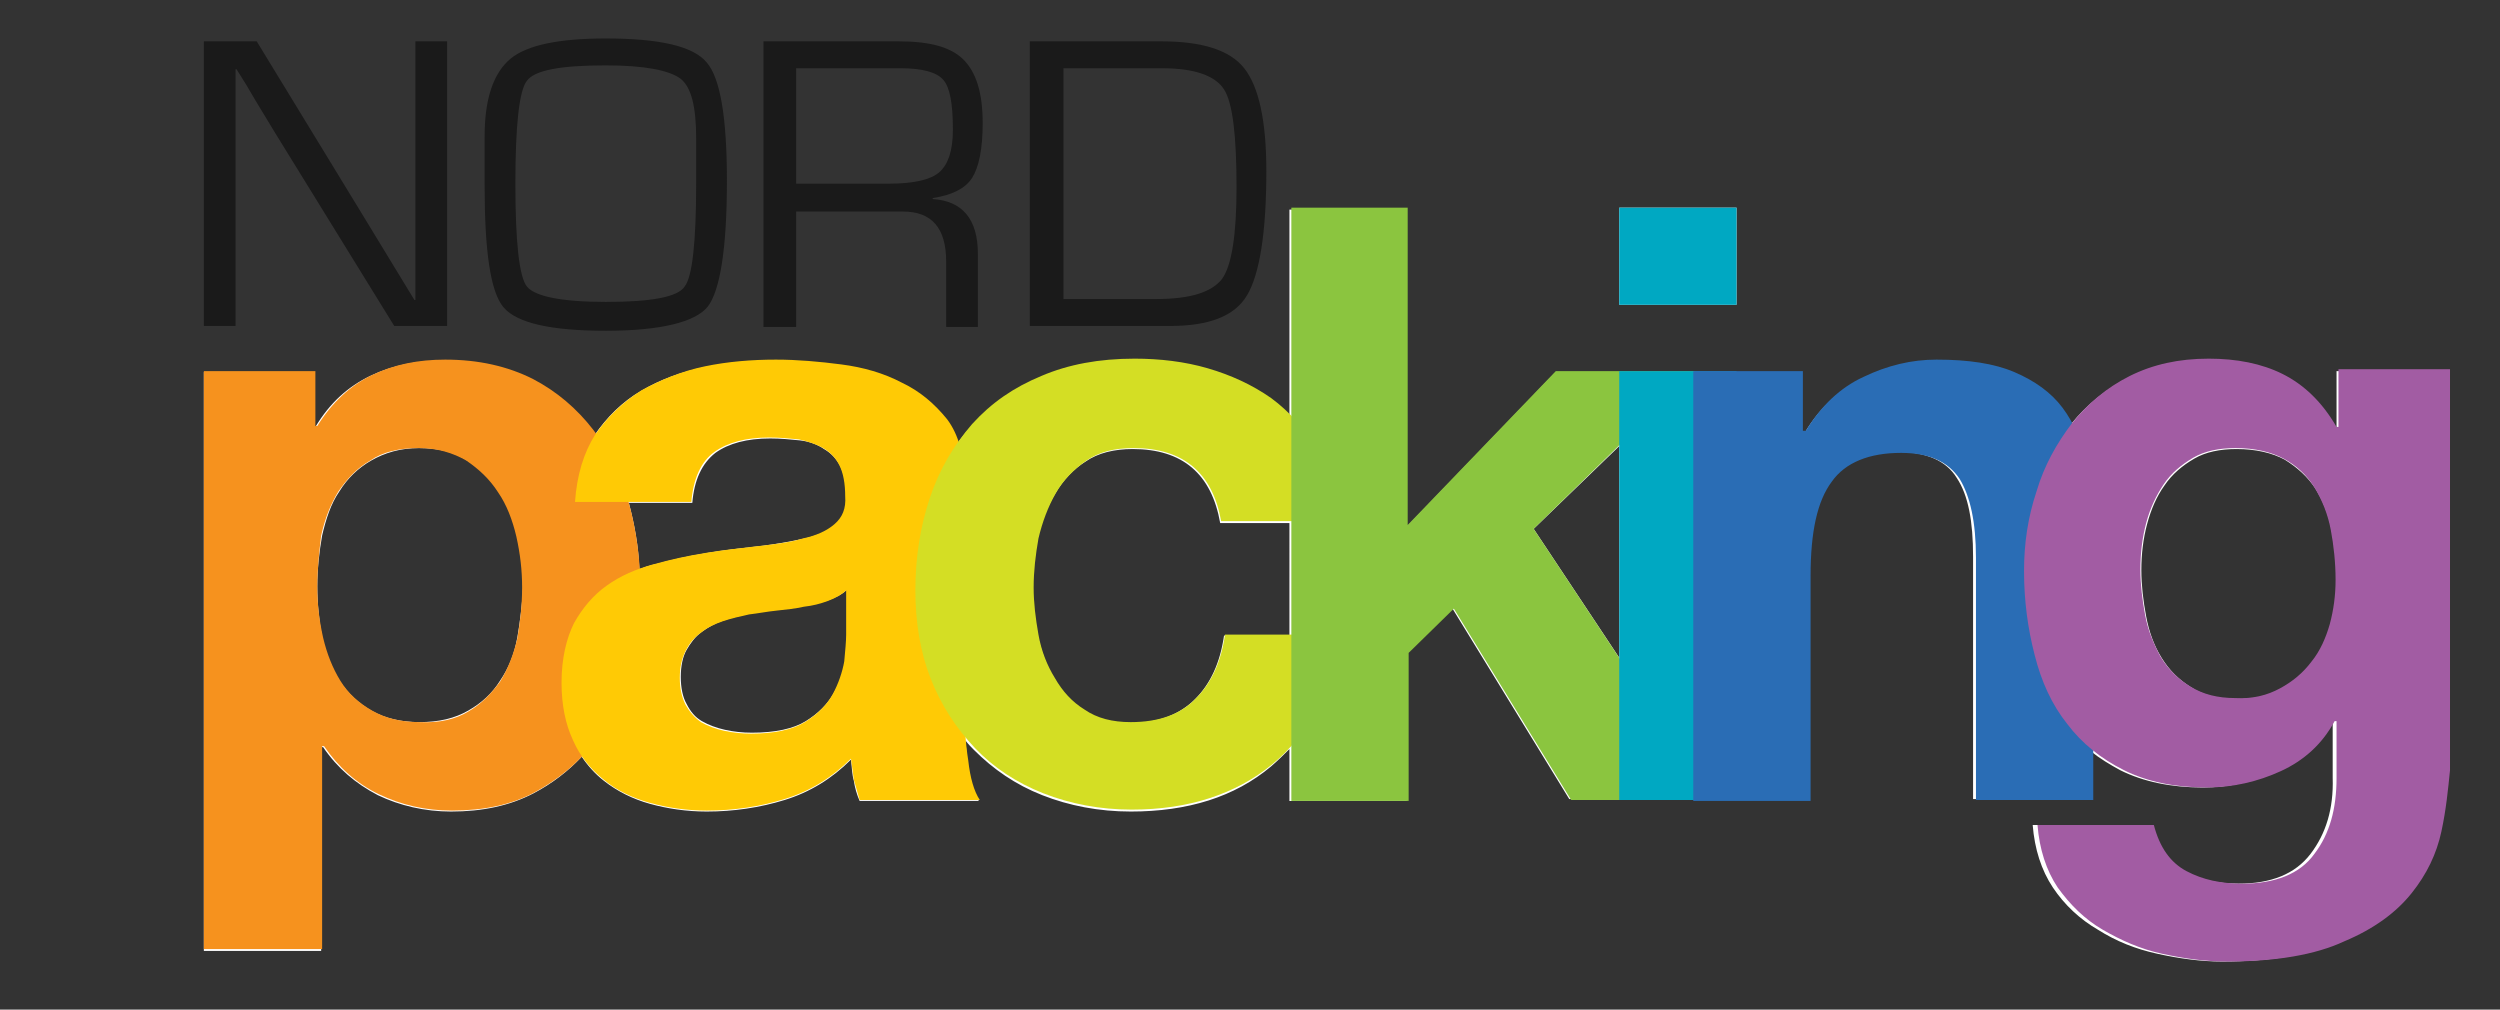 <?xml version="1.0" encoding="utf-8"?>
<!-- Generator: Adobe Illustrator 22.1.0, SVG Export Plug-In . SVG Version: 6.00 Build 0)  -->
<svg version="1.1" id="Livello_1" xmlns="http://www.w3.org/2000/svg" xmlns:xlink="http://www.w3.org/1999/xlink" x="0px" y="0px"
	 viewBox="0 0 260 105" style="enable-background:new 0 0 260 105;" xml:space="preserve">
<rect x="0" y="0" width="260" height="105" fill="#333333" stroke="none"/>
<style type="text/css">
	.st0{fill:#FFFFFF;}
	.st1{fill:#1A1A1A;}
	.st2{fill:#F6921E;}
	.st3{fill:#FFCA05;}
	.st4{fill:#D4DE24;}
	.st5{fill:#8BC53F;}
	.st6{fill:#00A8C2;}
	.st7{fill:#2A6DB5;}
	.st8{fill:#A25CA3;}
</style>
<g>
	<path class="st0" d="M180.6,21.6h-12.2v10.1h12.2V21.6z M243,38.6v6h-0.2c-1.5-2.6-3.3-4.4-5.6-5.5c-2.2-1.1-4.8-1.6-7.7-1.6
		c-3.1,0-5.9,0.6-8.2,1.8c-2.3,1.2-4.3,2.8-5.9,4.8c-0.3-0.5-0.6-1.1-1-1.5c-1.2-1.6-2.9-2.8-5-3.7c-2.1-0.9-4.8-1.3-8.1-1.3
		c-2.6,0-5.1,0.6-7.6,1.8c-2.5,1.2-4.5,3.1-6,5.6h-0.3v-6.2h-25.7l-15.4,16v-33h-12.2v21.7c-0.6-0.6-1.3-1.2-2-1.8
		c-1.9-1.4-4.1-2.5-6.6-3.1c-2.5-0.7-5-1-7.6-1c-3.6,0-6.8,0.6-9.7,1.8c-2.8,1.2-5.2,2.9-7.2,5c-0.5,0.5-1,1.1-1.4,1.7
		c-0.3-0.9-0.7-1.7-1.2-2.4c-1.2-1.6-2.7-2.9-4.7-3.8c-1.9-0.9-4-1.5-6.3-1.9c-2.3-0.3-4.6-0.5-6.8-0.5c-2.5,0-4.9,0.2-7.4,0.7
		c-2.4,0.5-4.6,1.3-6.6,2.5c-1.9,1.1-3.5,2.7-4.8,4.6c-0.1-0.2-0.2-0.3-0.3-0.5c-1.7-2.2-3.8-3.9-6.3-5.3c-2.5-1.3-5.6-2-9.1-2
		c-2.8,0-5.3,0.5-7.6,1.6c-2.3,1.1-4.2,2.8-5.7,5.3h-0.2v-5.7H21.2v60.2h12.2V77.7h0.2c1.5,2.2,3.4,3.8,5.7,5
		c2.3,1.1,4.9,1.7,7.6,1.7c3.3,0,6.1-0.6,8.6-1.9c1.9-1,3.6-2.3,5-3.8c0.6,0.9,1.4,1.8,2.3,2.5c1.4,1.1,3,1.9,4.8,2.4
		c1.8,0.5,3.8,0.8,5.9,0.8c2.8,0,5.5-0.4,8.1-1.2c2.6-0.8,4.9-2.2,6.9-4.2c0.1,0.8,0.1,1.5,0.3,2.2c0.1,0.7,0.3,1.4,0.6,2.1h12.4
		c-0.6-0.9-1-2.3-1.2-4.1c-0.1-0.7-0.1-1.4-0.2-2.2c0.3,0.4,0.6,0.7,0.9,1c2,2,4.3,3.6,7.1,4.7c2.8,1.1,5.9,1.7,9.2,1.7
		c5.9,0,10.8-1.5,14.6-4.7c0.7-0.6,1.3-1.2,1.9-1.8v5.4h12.2V67.8l4.7-4.6l12.2,19.9h24.8V59.8c0-4.5,0.7-7.8,2.2-9.8
		c1.5-2,3.9-3,7.2-3c2.9,0,5,0.9,6.1,2.7c1.2,1.8,1.7,4.5,1.7,8.2v25.2h12.2v-5c1,0.8,2,1.4,3.1,2c2.4,1.2,5.3,1.8,8.6,1.8
		c2.7,0,5.3-0.6,7.7-1.7c2.4-1.1,4.3-2.9,5.6-5.2h0.2v5.9c0.1,3.2-0.7,5.8-2.3,7.9c-1.6,2.1-4.1,3.1-7.5,3.1c-2.2,0-4.1-0.4-5.8-1.3
		c-1.7-0.9-2.8-2.5-3.4-4.8h-12.2c0.2,2.5,0.9,4.7,2.1,6.5c1.2,1.8,2.8,3.3,4.7,4.4c1.9,1.2,3.9,2,6.2,2.5c2.3,0.5,4.5,0.8,6.7,0.8
		c5.1,0,9.2-0.7,12.2-2.1c3-1.4,5.4-3.1,7-5c1.6-2,2.7-4.1,3.1-6.4c0.5-2.3,0.7-4.3,0.7-6.1V38.6H243z M53.8,66.3
		c-0.3,1.7-0.9,3.2-1.8,4.5c-0.8,1.3-1.9,2.3-3.3,3.1c-1.4,0.8-3,1.2-5.1,1.2c-1.9,0-3.6-0.4-5-1.2c-1.4-0.8-2.5-1.9-3.3-3.1
		c-0.8-1.3-1.4-2.8-1.8-4.5C33.2,64.6,33,62.8,33,61c0-1.8,0.2-3.6,0.5-5.3c0.4-1.7,0.9-3.3,1.8-4.6c0.8-1.3,1.9-2.4,3.3-3.2
		c1.4-0.8,3-1.3,5-1.3c2,0,3.6,0.4,5,1.3c1.4,0.8,2.5,1.9,3.3,3.3c0.9,1.3,1.5,2.9,1.9,4.6c0.4,1.7,0.6,3.5,0.6,5.3
		C54.3,62.8,54.1,64.6,53.8,66.3z M88.1,65.9c0,0.7-0.1,1.6-0.2,2.8c-0.2,1.1-0.5,2.3-1.2,3.4c-0.6,1.1-1.6,2.1-2.9,2.9
		c-1.3,0.8-3.2,1.2-5.6,1.2c-1,0-1.9-0.1-2.8-0.3c-0.9-0.2-1.7-0.5-2.4-0.9c-0.7-0.4-1.2-1-1.6-1.8c-0.4-0.7-0.6-1.7-0.6-2.8
		c0-1.1,0.2-2.1,0.6-2.8c0.4-0.7,0.9-1.4,1.6-1.9c0.7-0.5,1.4-0.9,2.3-1.2c0.9-0.3,1.8-0.5,2.7-0.7c1-0.2,1.9-0.3,2.9-0.4
		c1-0.1,1.9-0.3,2.8-0.4c0.9-0.2,1.7-0.4,2.5-0.6c0.8-0.3,1.4-0.6,1.9-1.1V65.9z M87,54.5c-0.8,0.7-1.9,1.2-3.3,1.5
		c-1.4,0.3-3,0.6-4.7,0.8c-1.8,0.2-3.6,0.4-5.4,0.7c-1.8,0.3-3.7,0.7-5.5,1.2c-0.5,0.1-1.1,0.3-1.6,0.5c-0.1-2.4-0.5-4.6-1.1-6.9H72
		c0.2-2.4,1-4.1,2.4-5.2c1.4-1,3.3-1.5,5.7-1.5c1.1,0,2.1,0.1,3.1,0.2c0.9,0.1,1.8,0.4,2.5,0.9c0.7,0.4,1.3,1,1.7,1.8
		c0.4,0.8,0.6,1.8,0.6,3.2C88.1,52.9,87.7,53.9,87,54.5z M134.1,66.1h-6.8c-0.4,2.8-1.4,5-3,6.6c-1.6,1.6-3.8,2.5-6.8,2.5
		c-1.9,0-3.5-0.4-4.8-1.3c-1.3-0.9-2.4-2-3.1-3.3c-0.8-1.4-1.3-2.9-1.7-4.5c-0.3-1.7-0.5-3.3-0.5-4.9c0-1.7,0.2-3.4,0.5-5.1
		c0.3-1.7,0.9-3.2,1.8-4.7c0.8-1.4,1.9-2.6,3.2-3.4c1.3-0.9,3-1.3,4.9-1.3c5.2,0,8.2,2.6,9.1,7.7h7.2V66.1z M168.4,68.4L159.5,55
		l8.9-8.6V68.4z M242.4,65c-0.4,1.5-1.1,2.8-1.9,3.9c-0.9,1.1-2,2.1-3.3,2.8c-1.3,0.7-2.8,1-4.6,1c-1.9,0-3.5-0.4-4.7-1.2
		c-1.3-0.8-2.3-1.8-3.1-3.1c-0.8-1.3-1.3-2.7-1.6-4.3c-0.3-1.6-0.5-3.2-0.5-4.8c0-1.7,0.2-3.3,0.6-4.8c0.4-1.5,1-2.9,1.8-4
		c0.8-1.2,1.9-2.1,3.1-2.8c1.2-0.7,2.7-1,4.4-1c2,0,3.7,0.4,5,1.1c1.3,0.8,2.4,1.8,3.2,3c0.8,1.3,1.4,2.7,1.7,4.4
		c0.3,1.6,0.5,3.4,0.5,5.2C243,62,242.8,63.5,242.4,65z"/>
	<g>
		<path class="st1" d="M46.5,4.3v29.6H41L28.6,13.8l-2-3.3l-1-1.7l-1-1.6h-0.1l0,1.1l0,1.1v2.2v22.3h-3.3V4.3h5.5L37.5,22l2.8,4.6
			l1.4,2.3l1.4,2.3h0.1l0-1.1l0-1.1v-2.2V4.3H46.5z"/>
		<path class="st1" d="M63,4c5.6,0,9.1,0.8,10.5,2.5c1.4,1.6,2.1,5.7,2.1,12.3c0,7-0.7,11.4-2,13.1c-1.3,1.6-4.9,2.5-10.6,2.5
			c-5.7,0-9.2-0.8-10.6-2.4c-1.4-1.6-2-5.9-2-12.7V17l0-2.8c0-3.9,0.9-6.6,2.7-8.1C54.8,4.7,58.1,4,63,4z M63,6.8
			c-4.7,0-7.4,0.5-8.2,1.6c-0.8,1-1.2,4.6-1.2,10.7c0,6.1,0.4,9.7,1.2,10.7c0.8,1,3.5,1.6,8.2,1.6c4.7,0,7.5-0.5,8.2-1.6
			c0.8-1,1.2-4.6,1.2-10.7v-1.9l0-2.8c0-3.3-0.5-5.3-1.6-6.2C69.6,7.3,67,6.8,63,6.8z"/>
		<path class="st1" d="M79.4,33.9V4.3h14.1c3.2,0,5.4,0.6,6.7,1.9c1.3,1.3,2,3.4,2,6.6c0,2.7-0.4,4.6-1.1,5.7
			c-0.7,1.1-2.1,1.8-4.1,2.1v0.1c3.1,0.2,4.7,2.1,4.7,5.7v7.6h-3.3v-6.8c0-3.5-1.5-5.2-4.5-5.2h-1.1H82.8v12H79.4z M82.8,19.1h9.7
			c2.5,0,4.3-0.4,5.2-1.2c0.9-0.8,1.4-2.2,1.4-4.4c0-2.7-0.3-4.4-1-5.2c-0.7-0.8-2.2-1.2-4.4-1.2H82.8V19.1z"/>
		<path class="st1" d="M107.1,33.9V4.3h13.7c4.2,0,7.1,0.9,8.6,2.8c1.5,1.9,2.3,5.4,2.3,10.7c0,6.4-0.7,10.7-2,12.9
			c-1.3,2.2-4,3.2-8,3.2H107.1z M110.5,31.1h9.7c3.6,0,5.8-0.7,6.9-2.1c1-1.4,1.5-4.6,1.5-9.5c0-5.4-0.4-8.8-1.3-10.2
			c-0.9-1.4-3-2.2-6.4-2.2h-10.3V31.1z"/>
	</g>
	<path class="st2" d="M32.8,38.6v5.7H33c1.5-2.4,3.4-4.2,5.7-5.3c2.3-1.1,4.8-1.6,7.6-1.6c3.5,0,6.5,0.7,9.1,2
		c2.5,1.3,4.6,3.1,6.3,5.3c1.7,2.2,2.9,4.7,3.7,7.6c0.8,2.9,1.2,5.9,1.2,9.1c0,3-0.4,5.9-1.2,8.6c-0.8,2.8-2,5.2-3.7,7.3
		c-1.6,2.1-3.7,3.8-6.1,5.1c-2.4,1.3-5.3,1.9-8.6,1.9c-2.8,0-5.3-0.6-7.6-1.7c-2.3-1.1-4.2-2.8-5.7-5h-0.2v21.1H21.2V38.6H32.8z
		 M48.7,74c1.4-0.8,2.4-1.9,3.3-3.1c0.8-1.3,1.4-2.8,1.8-4.5c0.3-1.7,0.5-3.5,0.5-5.3c0-1.8-0.2-3.5-0.6-5.3c-0.4-1.7-1-3.3-1.9-4.6
		c-0.9-1.4-2-2.4-3.3-3.3c-1.4-0.8-3-1.3-5-1.3c-2,0-3.7,0.4-5,1.3c-1.4,0.8-2.4,1.9-3.3,3.2c-0.8,1.3-1.4,2.8-1.8,4.6
		C33.2,57.4,33,59.2,33,61c0,1.8,0.2,3.5,0.6,5.3c0.4,1.7,1,3.2,1.8,4.5c0.8,1.3,1.9,2.3,3.3,3.1c1.4,0.8,3,1.2,5,1.2
		C45.7,75.2,47.4,74.8,48.7,74z"/>
	<path class="st3" d="M61.9,45.2c1.3-1.9,2.9-3.4,4.8-4.6c2-1.1,4.2-2,6.6-2.5c2.4-0.5,4.9-0.7,7.4-0.7c2.2,0,4.5,0.2,6.8,0.5
		c2.3,0.3,4.4,0.9,6.3,1.9c1.9,0.9,3.4,2.2,4.7,3.8c1.2,1.6,1.8,3.8,1.8,6.5v23.2c0,2,0.1,3.9,0.4,5.8c0.2,1.8,0.6,3.2,1.2,4.1H89.4
		c-0.2-0.7-0.4-1.4-0.6-2.1c-0.1-0.7-0.2-1.5-0.3-2.2c-2,2-4.3,3.4-6.9,4.2c-2.6,0.8-5.3,1.2-8.1,1.2c-2.1,0-4.1-0.3-5.9-0.8
		c-1.8-0.5-3.5-1.3-4.8-2.4c-1.4-1.1-2.5-2.5-3.2-4.1c-0.8-1.7-1.2-3.7-1.2-6c0-2.5,0.5-4.6,1.3-6.2c0.9-1.6,2-2.9,3.4-3.9
		c1.4-1,3-1.7,4.8-2.2c1.8-0.5,3.6-0.9,5.5-1.2c1.8-0.3,3.7-0.5,5.4-0.7c1.8-0.2,3.4-0.4,4.7-0.8c1.4-0.3,2.5-0.8,3.3-1.5
		c0.8-0.7,1.2-1.6,1.1-2.9c0-1.3-0.2-2.4-0.6-3.2c-0.4-0.8-1-1.4-1.7-1.8c-0.7-0.4-1.6-0.7-2.5-0.9c-1-0.1-2-0.2-3.1-0.2
		c-2.4,0-4.3,0.5-5.7,1.5c-1.4,1-2.2,2.8-2.4,5.2H59.8C60,49.4,60.7,47.1,61.9,45.2z M86.1,62.5c-0.8,0.3-1.6,0.5-2.5,0.6
		c-0.9,0.2-1.8,0.3-2.8,0.4c-1,0.1-2,0.3-2.9,0.4c-0.9,0.2-1.8,0.4-2.7,0.7c-0.9,0.3-1.7,0.7-2.3,1.2c-0.7,0.5-1.2,1.1-1.6,1.9
		c-0.4,0.8-0.6,1.7-0.6,2.8c0,1.1,0.2,2,0.6,2.8c0.4,0.7,0.9,1.3,1.6,1.8c0.7,0.4,1.5,0.7,2.4,0.9c0.9,0.2,1.9,0.3,2.8,0.3
		c2.4,0,4.3-0.4,5.6-1.2c1.3-0.8,2.3-1.8,2.9-2.9c0.6-1.1,1-2.3,1.2-3.4c0.1-1.1,0.2-2.1,0.2-2.8v-4.6
		C87.6,61.8,86.9,62.2,86.1,62.5z"/>
	<path class="st4" d="M117.9,46.6c-2,0-3.6,0.4-4.9,1.3c-1.3,0.9-2.4,2-3.2,3.4c-0.8,1.4-1.4,3-1.8,4.7c-0.3,1.7-0.5,3.4-0.5,5.1
		c0,1.6,0.2,3.2,0.5,4.9c0.3,1.7,0.9,3.2,1.7,4.5c0.8,1.4,1.8,2.5,3.1,3.3c1.3,0.9,2.9,1.3,4.8,1.3c2.9,0,5.2-0.8,6.8-2.5
		c1.6-1.6,2.6-3.8,3-6.6h11.8c-0.8,5.9-3.1,10.4-6.9,13.5c-3.8,3.1-8.7,4.7-14.6,4.7c-3.3,0-6.4-0.6-9.2-1.7
		c-2.8-1.1-5.2-2.7-7.1-4.7c-1.9-2-3.5-4.4-4.6-7.2c-1.1-2.8-1.6-5.9-1.6-9.2c0-3.4,0.5-6.6,1.5-9.6c1-3,2.5-5.5,4.4-7.7
		c2-2.2,4.3-3.8,7.2-5c2.8-1.2,6-1.8,9.7-1.8c2.6,0,5.2,0.3,7.6,1c2.4,0.7,4.6,1.7,6.6,3.1c1.9,1.4,3.5,3.2,4.7,5.3
		c1.2,2.1,1.9,4.6,2.1,7.5h-12C126.1,49.2,123.1,46.6,117.9,46.6z"/>
	<path class="st5" d="M146.4,21.6v33l15.4-16h14.5L159.5,55l18.7,28.2h-14.8l-12.2-19.9l-4.7,4.6v15.4h-12.2V21.6H146.4z"/>
	<path class="st6" d="M168.4,31.7V21.6h12.2v10.1H168.4z M180.6,38.6v44.6h-12.2V38.6H180.6z"/>
	<path class="st7" d="M187.5,38.6v6.2h0.3c1.6-2.6,3.6-4.5,6-5.6c2.5-1.2,5-1.8,7.6-1.8c3.3,0,6,0.4,8.1,1.3c2.1,0.9,3.8,2.1,5,3.7
		c1.2,1.6,2,3.5,2.5,5.8c0.5,2.3,0.7,4.8,0.7,7.6v27.4h-12.2V58c0-3.7-0.6-6.4-1.7-8.2c-1.2-1.8-3.2-2.7-6.1-2.7c-3.3,0-5.8,1-7.2,3
		c-1.5,2-2.2,5.2-2.2,9.8v23.4h-12.2V38.6H187.5z"/>
	<path class="st8" d="M253.9,86.5c-0.5,2.3-1.5,4.4-3.1,6.4c-1.6,2-3.9,3.7-7,5c-3,1.4-7.1,2.1-12.2,2.1c-2.2,0-4.4-0.3-6.7-0.8
		c-2.3-0.5-4.3-1.4-6.2-2.5c-1.9-1.1-3.4-2.6-4.7-4.4c-1.2-1.8-1.9-4-2.1-6.5H224c0.6,2.3,1.7,3.9,3.4,4.8c1.7,0.9,3.6,1.3,5.8,1.3
		c3.4,0,6-1,7.5-3.1c1.6-2.1,2.3-4.7,2.3-7.9V75h-0.2c-1.3,2.4-3.2,4.1-5.6,5.2c-2.4,1.1-5,1.7-7.7,1.7c-3.3,0-6.2-0.6-8.6-1.8
		c-2.4-1.2-4.4-2.8-5.9-4.8c-1.6-2-2.7-4.4-3.4-7.2c-0.7-2.7-1.1-5.6-1.1-8.7c0-2.9,0.4-5.6,1.3-8.3c0.8-2.7,2.1-5,3.7-7.1
		c1.6-2,3.6-3.7,6-4.9c2.4-1.2,5.1-1.8,8.2-1.8c2.9,0,5.5,0.5,7.7,1.6c2.2,1.1,4.1,2.9,5.6,5.5h0.2v-6h11.6v41.7
		C254.6,82.1,254.4,84.2,253.9,86.5z M237.1,71.6c1.3-0.7,2.4-1.6,3.3-2.8c0.9-1.1,1.5-2.5,1.9-3.9c0.4-1.5,0.6-3,0.6-4.6
		c0-1.8-0.2-3.6-0.5-5.2c-0.3-1.6-0.9-3.1-1.7-4.4c-0.8-1.3-1.9-2.3-3.2-3c-1.3-0.7-3-1.1-5-1.1c-1.7,0-3.2,0.3-4.4,1
		c-1.2,0.7-2.3,1.6-3.1,2.8c-0.8,1.2-1.4,2.5-1.8,4c-0.4,1.5-0.6,3.1-0.6,4.8c0,1.6,0.2,3.2,0.5,4.8c0.3,1.6,0.9,3,1.6,4.3
		c0.8,1.3,1.8,2.3,3.1,3.1c1.3,0.8,2.8,1.2,4.7,1.2C234.3,72.7,235.8,72.3,237.1,71.6z"/>
</g>
</svg>
